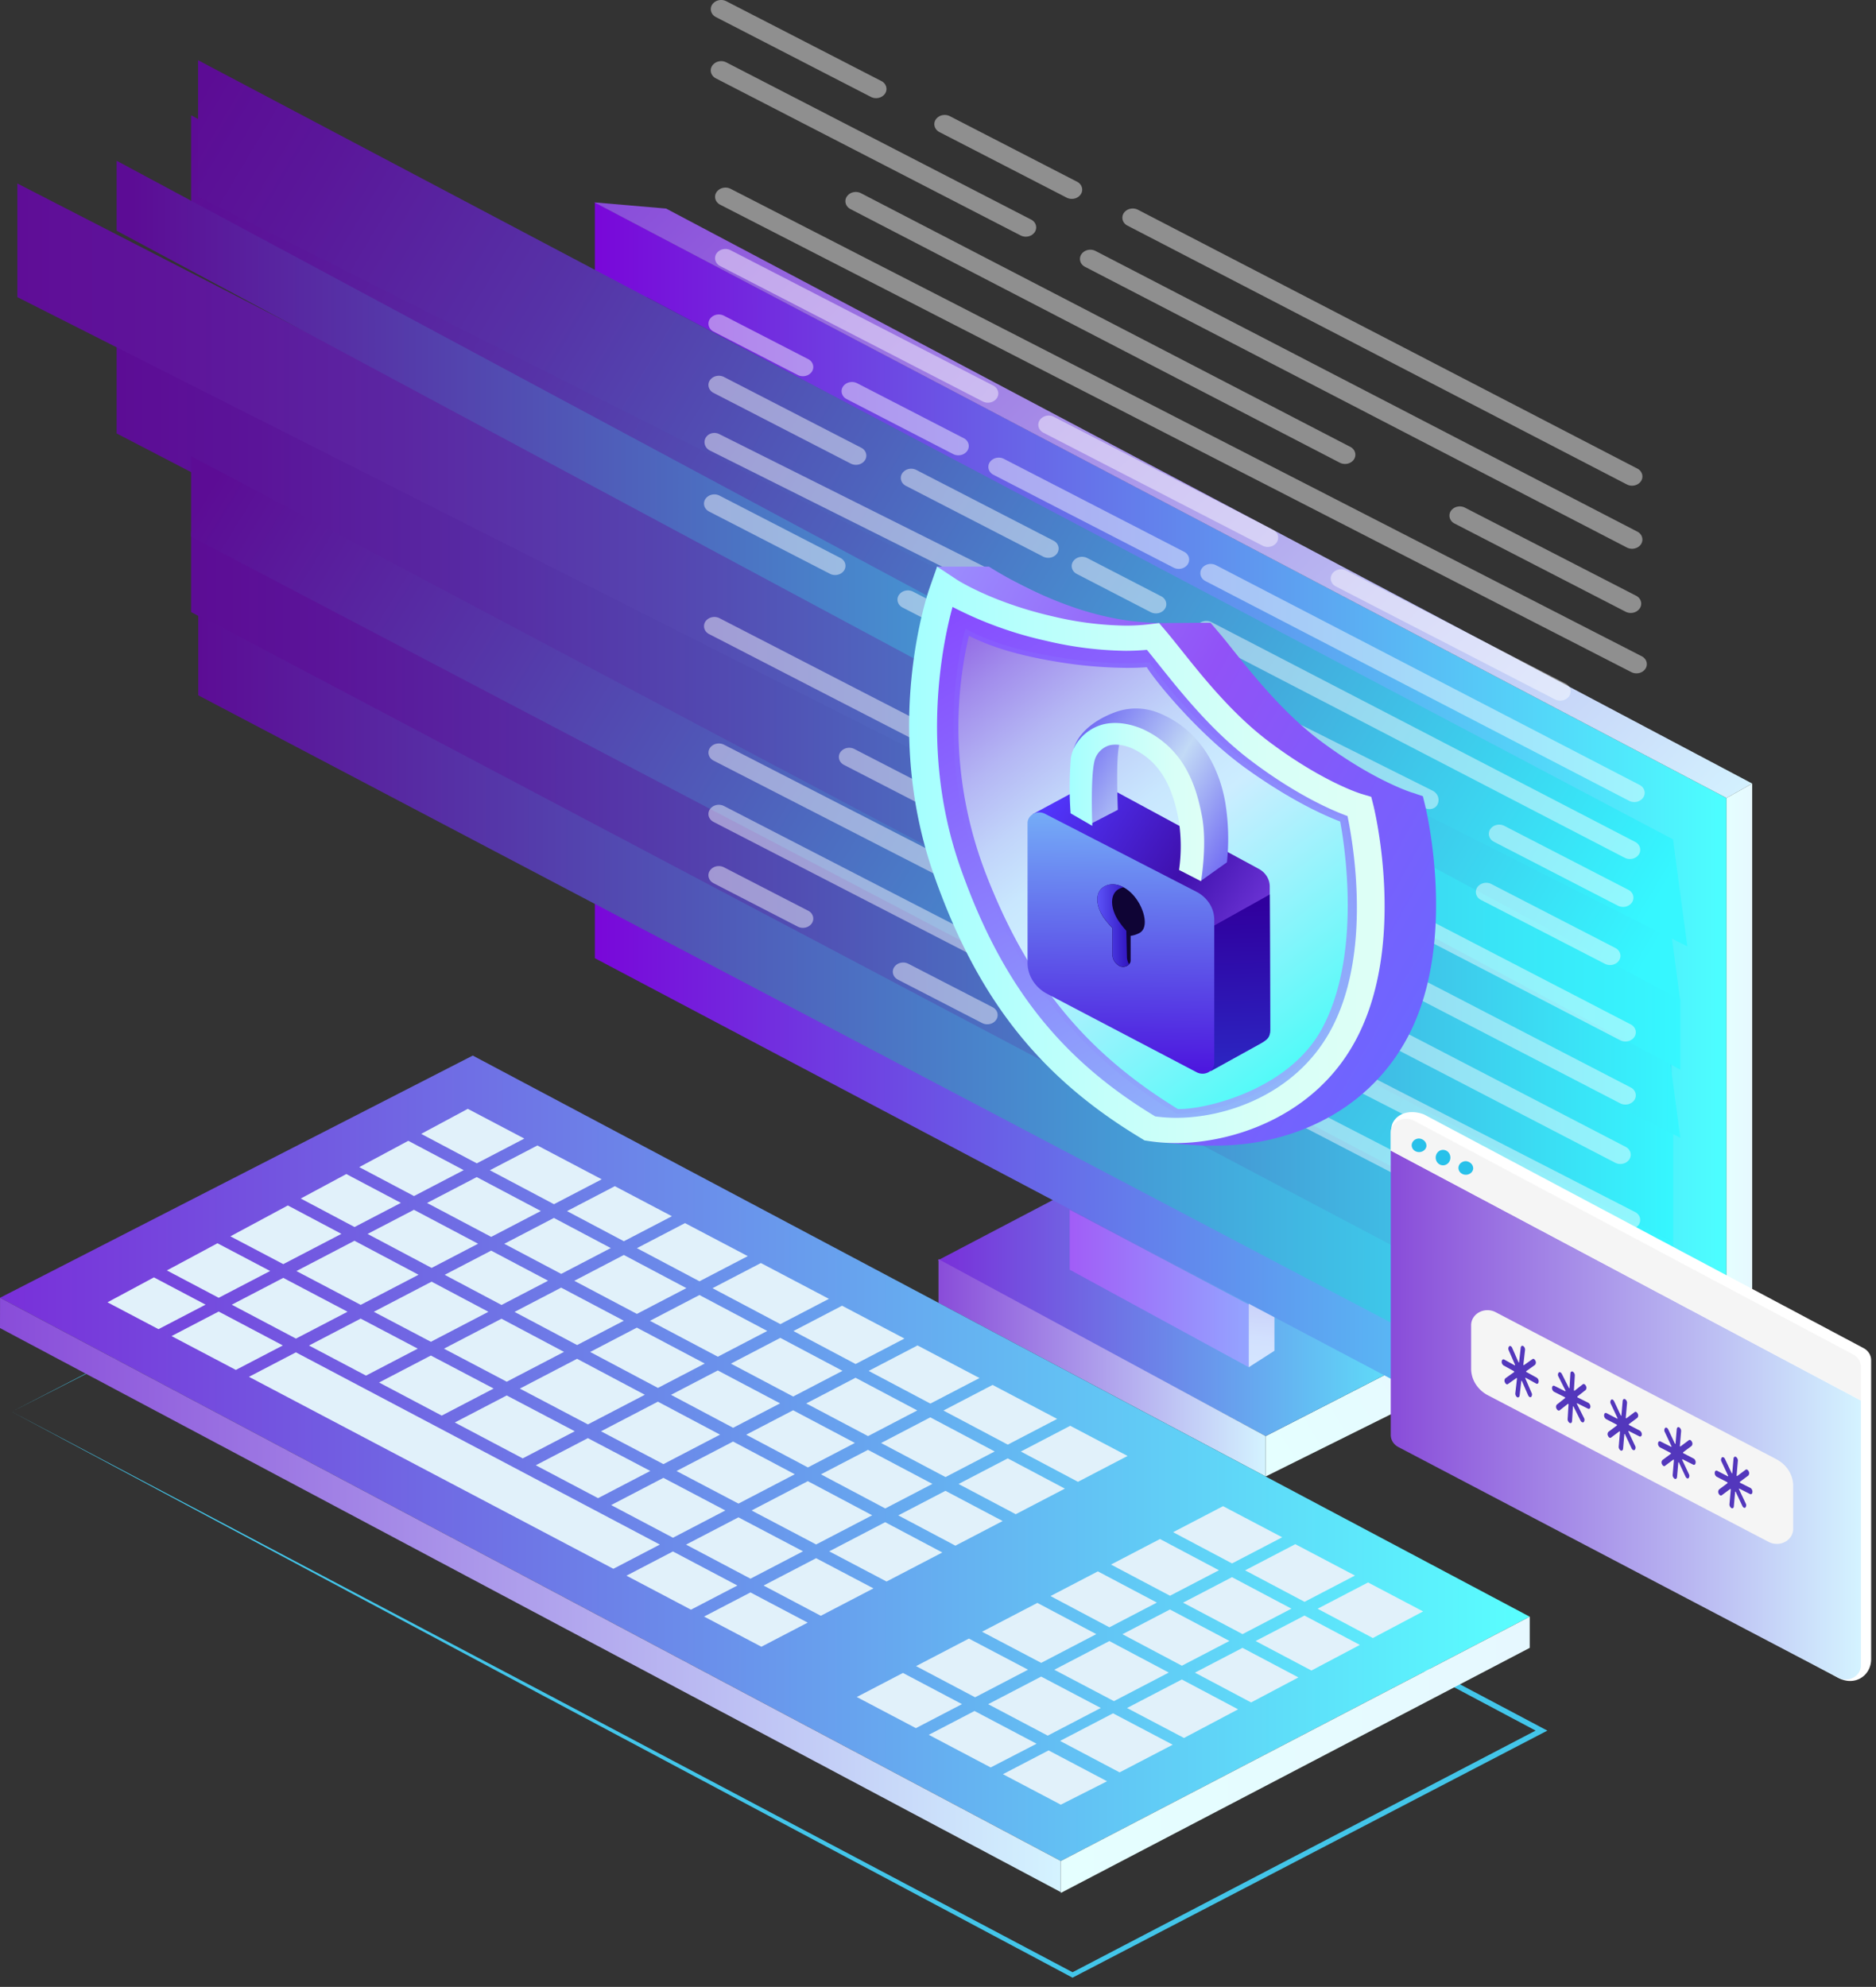 <svg xmlns="http://www.w3.org/2000/svg" width="186" height="197" fill="none"><rect width="100%" height="100%" fill="#333333" stroke="none"/><path fill="#43C6EA" d="m1.164 139.972 52.674 27.789 52.631 27.855h-.258l46.476-24.255v.459l-52.381-27.847-52.35-27.895h.16L1.164 139.972Zm0 0 46.792-24.146.081-.04.082.042 52.442 27.757 52.417 27.776.438.231-.441.228-46.509 24.2-.13.066-.128-.069-52.544-27.99-52.5-28.055Z"/><path fill="url(#a)" d="m144.403 136.994-18.918 9.402v-4.006l15.342-7.872 3.576 2.476Z"/><path fill="url(#b)" d="m92.987 124.962 32.498 17.428 21.3-10.93-33.937-16.912-19.86 10.414Z"/><path fill="url(#c)" d="m106.054 125.889 17.757 9.673v-6.211l-17.757-9.405v5.943Z"/><path fill="url(#d)" d="m93.051 129.178 32.434 17.218v-4.006l-32.434-17.547v4.335Z"/><path fill="url(#e)" d="m126.359 133.928-2.548 1.634v-75.17l2.548-1.43v74.966Z"/><path fill="url(#f)" d="m58.977 95.005 112.201 59.287V79.118l-112.2-59.052v74.94Z"/><path fill="url(#g)" d="m64.143 91.435 101.58 53.293V83.446l-101.58-54v61.989Z"/><path fill="url(#h)" d="m0 128.676 105.175 55.843 46.494-24.223L46.874 104.66 0 128.676Z"/><path fill="#E1F1FA" d="m42.341 119.274 6.36 3.363 4.922-2.566-6.355-3.363-4.927 2.566ZM79.935 139.151l6.129 3.239 4.88-2.545-6.12-3.241-4.89 2.547ZM36.445 122.345l6.349 3.369 4.608-2.399-6.36-3.363-4.597 2.393ZM30.638 133.408l5.65 2.983 5.13-2.673-5.658-2.978-5.122 2.668ZM29.387 126.025l6.376 3.352 5.734-2.986-6.352-3.369-5.758 3.003ZM22.98 129.361l6.364 3.361 5.116-2.664-6.376-3.356-5.104 2.659ZM50 123.323l5.643 2.983 4.913-2.561-5.638-2.986-4.919 2.564ZM72.468 135.203l6.173 3.263 4.89-2.548-6.164-3.268-4.899 2.553ZM64.442 130.958l6.732 3.56 4.898-2.553-6.723-3.563-4.907 2.556ZM56.94 126.992l6.208 3.281 4.904-2.556-6.202-3.286-4.91 2.561ZM86.124 135.926l6.12 3.241 4.87-2.534-6.143-3.233-4.847 2.526ZM87.358 143.075l6.387 3.377 4.875-2.54-6.381-3.382-4.881 2.545ZM81.394 146.181l6.376 3.382 4.675-2.434-6.387-3.376-4.664 2.428ZM70.646 127.725l6.726 3.562 4.814-2.507-6.746-3.55-4.794 2.495ZM37.585 137.076l6.21 3.281 5.148-2.683-6.225-3.273-5.133 2.675ZM78.667 131.973l6.163 3.268 4.843-2.524-6.186-3.255-4.82 2.511ZM74.517 149.765l6.401 3.368 5.555-2.893-6.379-3.382-5.577 2.907ZM45.092 141.04l6.735 3.558 5.16-2.689-6.747-3.549-5.148 2.68ZM63.15 123.756l6.202 3.284 4.788-2.495-6.225-3.273-4.765 2.484ZM60.594 149.228l6.131 3.239 5.189-2.705-6.14-3.233-5.18 2.699ZM68.02 153.149l6.39 3.377 5.206-2.713-6.402-3.368-5.194 2.704ZM53.121 145.283l6.176 3.26 5.177-2.697-6.187-3.254-5.166 2.691ZM73.983 142.252l6.117 3.244 4.66-2.429-6.125-3.238-4.652 2.423ZM93.539 139.855l6.38 3.38 4.896-2.551-6.404-3.368-4.872 2.539ZM51.543 137.68l6.747 3.549 5.644-2.938-6.72-3.566-5.671 2.955ZM59.59 141.914l6.187 3.255 5.612-2.925-6.16-3.268-5.64 2.938ZM67.074 145.852l6.143 3.23 5.583-2.909-6.117-3.244-5.61 2.923ZM44.019 133.721l6.224 3.276 5.676-2.957-6.198-3.289-5.702 2.97ZM37.063 130.063l5.658 2.975 5.705-2.973-5.635-2.988-5.728 2.986ZM58.513 134.048l6.72 3.565 4.64-2.418-6.731-3.56-4.629 2.413ZM66.528 138.298l6.16 3.268 4.653-2.423-6.173-3.262-4.64 2.417ZM51.018 130.076l6.201 3.286 4.628-2.412-6.21-3.281-4.62 2.407ZM44.088 126.399l5.639 2.989 4.616-2.404L48.696 124l-4.608 2.399ZM84.946 168.258l5.862 3.087 4.57-2.38-5.853-3.093-4.579 2.386ZM90.825 165.195l5.853 3.092 5.25-2.736-5.865-3.085-5.238 2.729ZM111.289 162.033l5.891 3.124 4.716-2.457-5.9-3.119-4.707 2.452ZM117.297 158.904l5.899 3.119 4.846-2.524-5.894-3.122-4.851 2.527ZM97.366 161.786l5.865 3.087 5.464-2.848-5.841-3.097-5.488 2.858ZM111.742 169.35l5.647 2.97 5.366-2.84-5.581-2.959-5.432 2.829ZM97.976 168.97l5.902 3.119 5.264-2.744-5.914-3.111-5.252 2.736ZM105.103 172.612l5.902 3.119 5.264-2.742-5.914-3.113-5.252 2.736ZM104.154 158.25l5.841 3.098 4.707-2.452-5.85-3.093-4.698 2.447ZM128.422 153.107l-4.974 2.593 5.894 3.121 4.997-2.603-5.92-3.116.003.005ZM116.31 151.917l5.844 3.097 4.974-2.592-5.865-3.085-4.953 2.58ZM130.636 159.507l5.479 2.904 4.982-2.638-5.458-2.872-5.003 2.606ZM124.49 162.708l5.534 2.925 4.802-2.54-5.49-2.909-4.846 2.524ZM118.472 165.843l5.571 2.954 4.69-2.481-5.543-2.931-4.718 2.458ZM104.531 165.556l5.914 3.111 5.435-2.832-5.891-3.124-5.458 2.845ZM56.218 120.082l5.638 2.986 4.762-2.479-5.659-2.978-4.741 2.471ZM22.844 122.582l5.243 2.757 5.763-3.002-5.31-2.816-5.696 3.061ZM10.658 129.125l5.056 2.662 4.669-2.431-5.122-2.704-4.603 2.473ZM17.01 132.473l6.373 3.355 4.66-2.428-6.363-3.361-4.67 2.434ZM48.569 116.03l6.355 3.366 4.735-2.468-6.375-3.355-4.715 2.457ZM29.82 118.833l5.33 2.827 4.597-2.394-5.41-2.859-4.517 2.426ZM41.76 112.423l5.514 2.922 4.71-2.455-5.603-2.949-4.62 2.482ZM24.683 136.511l36.131 19.035 4.608-2.402-36.084-19.059-4.655 2.426ZM35.62 115.719l5.427 2.87 4.927-2.569-5.493-2.909-4.86 2.608ZM16.544 125.964l5.139 2.712 5.101-2.657-5.223-2.749-5.017 2.694ZM95.039 147.137l5.67 2.997 4.869-2.537-5.664-2.999-4.875 2.539ZM101.214 143.92l5.665 3.002 4.918-2.564-5.685-2.991-4.898 2.553ZM89.064 150.251l5.662 3.002 4.683-2.442-5.67-2.996-4.675 2.436ZM110.152 155.126l5.85 3.092 4.852-2.526-5.844-3.098-4.858 2.532ZM82.216 153.816l5.684 2.992 5.528-2.88-5.664-3.002-5.548 2.89ZM75.707 157.209l5.673 2.997 5.22-2.718-5.684-2.992-5.21 2.713ZM62.112 156.229l6.398 3.371 4.6-2.396-6.39-3.377-4.608 2.402ZM69.807 160.283l5.682 2.991 4.59-2.391-5.672-2.994-4.6 2.394Z"/><path fill="url(#i)" d="m0 131.678 105.175 55.926v-3.085L.005 128.676 0 131.678Z"/><path fill="url(#j)" d="M171.178 79.121 58.928 20.068l7.113.611 107.685 57.01-2.548 1.432Z"/><path fill="url(#k)" d="m171.178 154.292 2.548-1.637V77.689l-2.548 1.43v75.173Z"/><path fill="url(#l)" d="m105.175 187.686 46.494-24.3v-3.09l-46.494 24.224v3.166Z"/><path fill="#E1F1FA" d="m99.438 175.912 5.737 3.021 4.588-2.32-5.798-3.06-4.527 2.359ZM96.62 169.645l-4.535 2.362 6.137 3.235 4.55-2.351-6.152-3.246Z"/><path fill="url(#m)" d="M165.891 139.866 18.946 60.684v-7.978l146.945 77.596v9.564Z"/><path fill="url(#n)" d="M165.891 145.86 19.657 68.94v-7.977l146.234 77.251v7.646Z"/><path fill="url(#o)" d="M165.891 123.129 11.564 42.977V31.712l154.327 79.462v11.955Z"/><path fill="url(#p)" d="M165.891 130.302 18.946 53.208V45.23l146.945 77.899v7.173Z"/><path fill="url(#q)" d="M166.602 112.818 1.721 29.46V18.193l163.462 84.012 1.419 10.613Z"/><path fill="url(#r)" d="M166.602 99.301 18.946 24.951V11.434l146.237 77.254 1.419 10.613Z"/><path fill="url(#s)" d="M167.293 93.834 19.637 19.486V5.97L165.871 83.22l1.422 10.614Z"/><path fill="url(#t)" d="M166.602 106.06 11.564 22.874V15.94l155.038 83.189v6.931Z"/><g fill="#fff" opacity=".45"><path d="m70.75 32.879 8.34 4.298c.236.122.513.156.775.095.262-.062.488-.214.63-.424a.82.82 0 0 0 .104-.694.867.867 0 0 0-.176-.32.961.961 0 0 0-.3-.23l-8.34-4.298a1.127 1.127 0 0 0-.775-.096 1.04 1.04 0 0 0-.629.425.825.825 0 0 0-.103.694.87.87 0 0 0 .176.32.96.96 0 0 0 .299.23ZM70.75 38.957l13.601 7.009c.236.121.514.154.776.092.261-.062.487-.214.629-.424a.825.825 0 0 0 .102-.696.871.871 0 0 0-.177-.32.965.965 0 0 0-.3-.23l-13.598-7.009a1.133 1.133 0 0 0-.775-.092 1.046 1.046 0 0 0-.63.424.824.824 0 0 0-.103.695.873.873 0 0 0 .177.32.965.965 0 0 0 .298.231ZM89.825 48.176l13.595 7.008c.235.122.513.155.775.093s.487-.214.629-.425a.843.843 0 0 0 .105-.695.871.871 0 0 0-.177-.32.96.96 0 0 0-.299-.23l-13.598-7.01a1.133 1.133 0 0 0-.776-.092 1.045 1.045 0 0 0-.629.425.825.825 0 0 0-.102.696.874.874 0 0 0 .177.32.964.964 0 0 0 .3.23ZM107.798 55.33a1.132 1.132 0 0 0-.775-.092 1.044 1.044 0 0 0-.629.425.816.816 0 0 0-.104.695.855.855 0 0 0 .176.32.972.972 0 0 0 .299.23l7.327 3.789c.236.121.514.154.776.092.261-.061.487-.214.629-.424a.83.83 0 0 0 .103-.695.884.884 0 0 0-.176-.32.974.974 0 0 0-.298-.231l-7.328-3.788ZM70.405 44.68l70.916 35.448a.943.943 0 0 0 .644.068.869.869 0 0 0 .517-.358.992.992 0 0 0-.109-1.183c-.096-.109-.215-.2-.35-.267l-70.718-35.35a1.058 1.058 0 0 0-.717-.084.977.977 0 0 0-.583.39.871.871 0 0 0-.117.748.921.921 0 0 0 .192.343c.089.101.2.184.325.245ZM70.312 50.721l11.973 6.169c.236.122.513.156.775.094.262-.06.488-.213.63-.424a.825.825 0 0 0 .102-.696.872.872 0 0 0-.177-.319.965.965 0 0 0-.3-.23l-11.973-6.172a1.13 1.13 0 0 0-.775-.094 1.042 1.042 0 0 0-.63.426.824.824 0 0 0-.102.696.872.872 0 0 0 .178.32.965.965 0 0 0 .3.23ZM100.535 78.452c.235.123.513.157.775.095.262-.061.488-.214.63-.425a.857.857 0 0 0 .129-.338.816.816 0 0 0-.025-.357.872.872 0 0 0-.177-.32.95.95 0 0 0-.299-.23l-30.226-15.58a1.13 1.13 0 0 0-.774-.094 1.042 1.042 0 0 0-.63.424.846.846 0 0 0-.102.696.871.871 0 0 0 .177.32.967.967 0 0 0 .3.23l30.222 15.579ZM83.31 74.597a.827.827 0 0 0-.102.696.872.872 0 0 0 .177.319.965.965 0 0 0 .299.23l30.223 15.58c.235.122.513.157.775.095.262-.061.488-.214.629-.425a.843.843 0 0 0 .105-.695.871.871 0 0 0-.177-.32.96.96 0 0 0-.299-.231L84.714 74.267a1.13 1.13 0 0 0-.775-.094 1.043 1.043 0 0 0-.63.424ZM70.75 81.496 96.777 94.91c.235.122.513.157.775.095a1.04 1.04 0 0 0 .63-.425.821.821 0 0 0 .104-.695.87.87 0 0 0-.177-.32.962.962 0 0 0-.299-.23L71.783 79.917a1.133 1.133 0 0 0-.775-.093 1.045 1.045 0 0 0-.63.425.822.822 0 0 0-.104.695.869.869 0 0 0 .177.32.962.962 0 0 0 .3.231ZM80.123 90.295l-8.34-4.299a1.126 1.126 0 0 0-.775-.095 1.04 1.04 0 0 0-.63.425.822.822 0 0 0-.104.695.869.869 0 0 0 .177.32.962.962 0 0 0 .3.23l8.34 4.3c.234.121.512.155.774.094.262-.062.488-.214.63-.424a.823.823 0 0 0 .104-.695.87.87 0 0 0-.176-.32.963.963 0 0 0-.3-.231ZM95.912 44.685a.822.822 0 0 0 .104-.695.869.869 0 0 0-.176-.32.962.962 0 0 0-.299-.23l-10.557-5.442a1.133 1.133 0 0 0-.775-.092 1.046 1.046 0 0 0-.63.424.825.825 0 0 0-.102.696.872.872 0 0 0 .178.32.964.964 0 0 0 .299.23l10.554 5.447c.236.12.515.153.776.09.262-.063.487-.216.628-.428ZM98.132 45.833a.825.825 0 0 0-.102.696.874.874 0 0 0 .177.32.964.964 0 0 0 .3.23l17.852 9.203c.236.12.513.154.775.092s.487-.214.629-.425a.844.844 0 0 0 .105-.695.872.872 0 0 0-.177-.32.95.95 0 0 0-.299-.23L99.54 45.5a1.13 1.13 0 0 0-.777-.095 1.042 1.042 0 0 0-.63.427ZM102.871 66.08a.817.817 0 0 0 .104-.696.854.854 0 0 0-.176-.32.972.972 0 0 0-.299-.23l-11.973-6.172a1.133 1.133 0 0 0-.776-.093 1.045 1.045 0 0 0-.629.425.824.824 0 0 0-.103.695.87.87 0 0 0 .176.32.964.964 0 0 0 .299.23l11.973 6.172c.235.122.513.155.775.093s.487-.214.629-.425ZM92.494 68.207l12.603 6.499c.236.12.513.154.775.092s.487-.214.63-.425a.832.832 0 0 0-.073-1.015.948.948 0 0 0-.299-.23l-12.606-6.496a1.126 1.126 0 0 0-.775-.096 1.04 1.04 0 0 0-.63.425.823.823 0 0 0-.102.696.871.871 0 0 0 .178.32.964.964 0 0 0 .3.23ZM107.024 69.055l12.292 6.333c.235.123.513.158.775.096.262-.061.488-.214.629-.425a.843.843 0 0 0 .105-.695.872.872 0 0 0-.177-.32.95.95 0 0 0-.299-.231l-12.289-6.334a1.127 1.127 0 0 0-.775-.095 1.04 1.04 0 0 0-.63.425.83.83 0 0 0-.104.695.87.87 0 0 0 .175.32.965.965 0 0 0 .298.23ZM112.166 75.906a1.127 1.127 0 0 0-.775-.095 1.043 1.043 0 0 0-.63.425.858.858 0 0 0-.129.338.816.816 0 0 0 .025.357.871.871 0 0 0 .177.32.95.95 0 0 0 .299.23l49.509 25.662c.235.121.513.154.775.092.261-.062.487-.214.629-.424a.82.82 0 0 0 .104-.696.85.85 0 0 0-.176-.319.956.956 0 0 0-.299-.231l-49.509-25.659ZM70.968 1.687l15.38 7.922c.236.121.513.154.775.092.262-.061.487-.214.63-.424a.825.825 0 0 0 .102-.696.872.872 0 0 0-.178-.32.965.965 0 0 0-.299-.23L72.016.125A1.13 1.13 0 0 0 71.24.03a1.043 1.043 0 0 0-.63.424.821.821 0 0 0-.103.685.867.867 0 0 0 .17.316.958.958 0 0 0 .29.232ZM70.968 7.765l30.223 15.579c.235.122.513.155.775.093a1.04 1.04 0 0 0 .629-.425.844.844 0 0 0 .105-.696.872.872 0 0 0-.177-.32.96.96 0 0 0-.299-.23L72.015 6.187a1.13 1.13 0 0 0-.775-.093 1.042 1.042 0 0 0-.629.425.822.822 0 0 0-.11.692.867.867 0 0 0 .172.32.96.96 0 0 0 .295.234ZM98.466 38.224 72.439 24.811a1.126 1.126 0 0 0-.775-.096 1.04 1.04 0 0 0-.63.425.824.824 0 0 0-.102.696.872.872 0 0 0 .178.32.965.965 0 0 0 .299.23l26.024 13.416c.236.122.514.155.776.093.263-.062.489-.214.631-.425a.823.823 0 0 0 .102-.696.87.87 0 0 0-.177-.32.964.964 0 0 0-.299-.23ZM125.181 54.103c.235.123.513.157.775.096.262-.062.488-.214.629-.425a.843.843 0 0 0 .105-.696.871.871 0 0 0-.177-.32.96.96 0 0 0-.299-.23l-21.726-11.2a1.135 1.135 0 0 0-.776-.093 1.047 1.047 0 0 0-.629.424.831.831 0 0 0-.104.695.884.884 0 0 0 .176.32.965.965 0 0 0 .3.231l21.726 11.198ZM93.15 13.1l12.603 6.495c.235.122.513.156.775.094a1.04 1.04 0 0 0 .629-.426.817.817 0 0 0 .104-.695.854.854 0 0 0-.176-.32.972.972 0 0 0-.299-.23L94.18 11.521a1.133 1.133 0 0 0-.775-.093 1.045 1.045 0 0 0-.63.425.825.825 0 0 0-.102.696.871.871 0 0 0 .178.319.965.965 0 0 0 .299.23ZM111.792 22.374l49.505 25.659c.236.122.513.156.775.094.262-.061.488-.213.63-.424a.833.833 0 0 0 .103-.696.871.871 0 0 0-.176-.32.967.967 0 0 0-.299-.232l-49.508-25.659a1.136 1.136 0 0 0-.776-.092 1.047 1.047 0 0 0-.629.424.844.844 0 0 0-.102.696.87.87 0 0 0 .177.32.965.965 0 0 0 .3.23ZM107.584 26.46l53.713 27.826c.236.123.513.157.775.095.262-.061.488-.213.63-.424a.86.86 0 0 0 .129-.339.858.858 0 0 0-.202-.678.966.966 0 0 0-.298-.232l-53.714-27.826a1.133 1.133 0 0 0-.775-.092 1.044 1.044 0 0 0-.629.424.843.843 0 0 0-.105.696.871.871 0 0 0 .177.32.95.95 0 0 0 .299.23ZM162.113 83.47l-41.999-21.785a1.133 1.133 0 0 0-.775-.092 1.044 1.044 0 0 0-.629.424.832.832 0 0 0-.102.696.871.871 0 0 0 .177.32.95.95 0 0 0 .299.23l41.999 21.785c.235.122.513.156.774.095.262-.062.488-.214.63-.424a.832.832 0 0 0 .103-.698.873.873 0 0 0-.177-.32.964.964 0 0 0-.3-.231ZM162.554 77.822l-41.999-21.785a1.128 1.128 0 0 0-.775-.093 1.04 1.04 0 0 0-.629.425.843.843 0 0 0-.105.696.871.871 0 0 0 .177.32.96.96 0 0 0 .299.23L161.521 79.4c.235.123.513.157.775.096.262-.062.488-.214.629-.426a.82.82 0 0 0 .106-.697.873.873 0 0 0-.177-.32.961.961 0 0 0-.3-.231ZM121.608 93.172a1.132 1.132 0 0 0-.775-.092 1.044 1.044 0 0 0-.629.424.844.844 0 0 0-.105.696.871.871 0 0 0 .177.32.96.96 0 0 0 .299.23l39.564 20.534c.235.122.513.156.775.095.262-.062.488-.214.63-.425a.837.837 0 0 0-.072-1.015.98.98 0 0 0-.3-.231l-39.564-20.536ZM162.107 120.169 71.781 73.837a1.13 1.13 0 0 0-.776-.09 1.041 1.041 0 0 0-.626.427.822.822 0 0 0-.1.695.87.87 0 0 0 .177.319.964.964 0 0 0 .3.23l90.327 46.332c.236.121.514.154.775.091.262-.062.488-.215.629-.426a.843.843 0 0 0 .099-.697.869.869 0 0 0-.178-.319.992.992 0 0 0-.301-.23ZM143.933 117.26a.964.964 0 0 0-.381-.348l-39.72-20.475a1.134 1.134 0 0 0-.775-.093 1.047 1.047 0 0 0-.63.423.833.833 0 0 0-.103.696.873.873 0 0 0 .176.32.97.97 0 0 0 .299.233l40.022 20.761c.236.122.514.155.775.093.262-.062.488-.214.63-.425a.819.819 0 0 0 .109-.645.892.892 0 0 0-.402-.54ZM161.834 126.476l-12.855-6.625a1.128 1.128 0 0 0-.775-.095 1.04 1.04 0 0 0-.63.424.863.863 0 0 0-.129.338.818.818 0 0 0 .026.358.87.87 0 0 0 .177.32.977.977 0 0 0 .301.23l12.864 6.628c.235.122.513.156.775.094s.487-.215.629-.426a.825.825 0 0 0 .099-.698.86.86 0 0 0-.18-.319.955.955 0 0 0-.302-.229ZM98.405 99.86l-8.34-4.3a1.126 1.126 0 0 0-.775-.095 1.04 1.04 0 0 0-.63.425.822.822 0 0 0-.104.695.869.869 0 0 0 .177.32.962.962 0 0 0 .3.231l8.34 4.298c.234.123.512.157.774.095a1.04 1.04 0 0 0 .63-.424.842.842 0 0 0 .104-.695.86.86 0 0 0-.176-.32.962.962 0 0 0-.3-.23ZM137.598 84.952c.235.123.513.158.775.096.262-.061.488-.214.629-.425a.844.844 0 0 0 .105-.696.872.872 0 0 0-.177-.32.96.96 0 0 0-.299-.23l-12.289-6.334a1.128 1.128 0 0 0-.776-.095 1.04 1.04 0 0 0-.629.425.844.844 0 0 0-.102.696.87.87 0 0 0 .177.32.972.972 0 0 0 .299.23l12.287 6.333ZM146.463 87.984a.844.844 0 0 0-.102.695.871.871 0 0 0 .177.32.974.974 0 0 0 .299.23l12.287 6.334c.235.12.511.154.772.092.26-.061.485-.212.627-.421a.857.857 0 0 0 .129-.338.816.816 0 0 0-.025-.358.884.884 0 0 0-.176-.32.965.965 0 0 0-.3-.23l-12.289-6.337a1.134 1.134 0 0 0-.772-.09c-.26.062-.485.213-.627.423ZM148.12 83.462l12.289 6.336c.236.121.514.154.776.093.261-.062.487-.214.629-.425a.843.843 0 0 0 .102-.696.87.87 0 0 0-.177-.32.974.974 0 0 0-.299-.23l-12.287-6.334a1.13 1.13 0 0 0-.771-.092 1.044 1.044 0 0 0-.628.422.854.854 0 0 0-.13.337c-.019.12-.01.24.024.357a.867.867 0 0 0 .174.32.974.974 0 0 0 .298.232ZM162.046 109.065a.833.833 0 0 0 .104-.696.891.891 0 0 0-.476-.55l-53.713-27.826a1.127 1.127 0 0 0-.776-.095 1.04 1.04 0 0 0-.629.427.857.857 0 0 0-.129.338.816.816 0 0 0 .025.357.871.871 0 0 0 .177.32.95.95 0 0 0 .299.23l53.713 27.827c.236.121.514.154.776.092.261-.062.487-.214.629-.424ZM85.364 19.157a1.13 1.13 0 0 0-.775-.093 1.042 1.042 0 0 0-.63.425.822.822 0 0 0-.104.695.869.869 0 0 0 .177.32.962.962 0 0 0 .299.231l48.508 25.143c.235.121.513.154.775.093.262-.062.487-.214.629-.425a.843.843 0 0 0 .102-.696.87.87 0 0 0-.177-.32.974.974 0 0 0-.299-.23L85.364 19.157ZM162.763 65.062l-90.324-46.34a1.136 1.136 0 0 0-.776-.09 1.047 1.047 0 0 0-.628.427.823.823 0 0 0-.1.696.87.87 0 0 0 .18.318.962.962 0 0 0 .3.229l90.326 46.34c.236.12.514.152.775.09.261-.063.486-.216.627-.427a.843.843 0 0 0 .099-.696.855.855 0 0 0-.179-.318.957.957 0 0 0-.3-.23ZM154.176 69.347c.236.121.514.154.775.093.262-.062.488-.215.63-.425a.858.858 0 0 0 .129-.338.816.816 0 0 0-.025-.358.883.883 0 0 0-.176-.32.965.965 0 0 0-.3-.23l-21.726-11.198a1.126 1.126 0 0 0-.775-.096 1.037 1.037 0 0 0-.629.425.844.844 0 0 0-.105.696.871.871 0 0 0 .177.32.95.95 0 0 0 .299.23l21.726 11.201ZM162.203 59.06l-16.953-8.724a1.13 1.13 0 0 0-.775-.095 1.043 1.043 0 0 0-.63.424.832.832 0 0 0-.101.696.869.869 0 0 0 .176.32.966.966 0 0 0 .3.23l16.952 8.74c.236.122.514.155.776.093.261-.062.487-.214.629-.424a.837.837 0 0 0-.07-1.027.97.97 0 0 0-.304-.232Z"/></g><path fill="url(#u)" d="m141.277 79.782-.203-.837-.963-.326c-.038 0-3.897-1.183-9.246-5.202-3.58-2.691-6.511-6.347-8.653-9.017a56.302 56.302 0 0 0-1.579-1.931l-.612-.718h-1.111s-2.151.02-3.364.024a25.767 25.767 0 0 1-6.07-.688c-6.016-1.37-11.425-4.907-11.425-4.907H92.91c-.194.553-1.494 15.786 3.65 30.393 4.295 12.2 10.462 19.991 20.604 26.051l.29.181-3.622.321c.888.139 4.748.457 5.697.457h1.117c6.965 0 14.637-3.095 18.708-10.361 5.293-9.404 2.067-22.866 1.924-23.44Z"/><path fill="url(#v)" d="M114.159 63.476c2.168 2.55 5.755 7.67 10.499 11.25 5.732 4.329 9.823 5.516 9.823 5.516s3.288 13.43-1.741 22.465c-3.915 7.03-12.385 9.83-18.572 8.849-10.333-6.2-15.995-14.16-19.91-25.328-5.031-14.346-.409-27.468-.409-27.468s3.642 2.418 10.11 3.898c4.838 1.107 8.033 1.076 10.2.818Z"/><path fill="url(#w)" d="M116.611 110.406c-9.193-5.611-15.089-12.593-19.372-23.695-4.284-11.102-2.444-20.988-1.521-24.372 1.547.837 4.02 1.968 8.996 2.794 5.287.885 8.607.598 9.286.532.313.77 4.837 6.583 9.936 10.228 4.622 3.302 8.087 4.763 9.39 5.236.494 2.391 2.287 13.658-1.866 21.179-3.424 6.167-12.002 8.287-14.849 8.098Z"/><path fill="url(#x)" d="M116.995 109.96h-.209c-9.208-5.646-14.916-12.651-19.069-23.397-2.894-7.556-3.467-15.693-1.656-23.525 1.656.837 4.149 1.812 8.56 2.547a44.02 44.02 0 0 0 7.115.635c.705 0 1.367-.02 1.965-.066.966 1.543 5.281 6.788 9.918 10.095 4.455 3.188 7.804 4.652 9.257 5.205.352 1.86 2.267 13.158-1.868 20.647-3.323 5.999-11.44 7.859-14.013 7.859Z"/><path fill="url(#y)" d="m136.179 79.891-.224-.887-.943-.282c-.038 0-3.897-1.187-9.245-5.225-3.581-2.705-6.515-6.376-8.654-9.06-.595-.743-1.108-1.386-1.578-1.939l-.613-.72-.986.117c-.781.093-1.567.138-2.354.135a32.82 32.82 0 0 1-7.211-.919c-6.015-1.376-9.477-3.62-9.51-3.642L92.91 56.18l-.737 2.091c-.195.556-4.736 13.77.406 28.443 4.298 12.258 10.464 20.084 20.603 26.173l.29.184.357.055c.915.141 1.841.211 2.769.21 5.6 0 13.583-2.595 17.655-9.907 5.293-9.436 2.066-22.966 1.927-23.538Zm-4.327 22.401c-3.511 6.302-10.392 8.539-15.217 8.539a15.086 15.086 0 0 1-2.104-.143c-9.484-5.736-15.27-13.146-19.336-24.74-4.033-11.508-1.703-22.302-.754-25.77a37.85 37.85 0 0 0 9.266 3.356 35.88 35.88 0 0 0 7.875.994c.712 0 1.423-.031 2.13-.096.36.433.752.927 1.19 1.477 2.229 2.79 5.276 6.607 9.124 9.511 4.643 3.512 8.247 5.008 9.576 5.492.513 2.454 2.545 13.69-1.75 21.38Z"/><path fill="url(#z)" d="m102.398 80.718 6.196-3.34 16.206 8.767c.332.18.606.434.798.74.191.305.292.65.294 1.003l.049 14.224c0 .251-.07.499-.205.718a1.53 1.53 0 0 1-.564.533l-5.148 2.843.093-14.469a2.7 2.7 0 0 0-.41-1.477 3.031 3.031 0 0 0-1.175-1.08l-16.134-8.462Z"/><path fill="url(#A)" d="m120.024 106.209 4.951-2.739c.702-.415.957-.593.966-1.361l-.046-13.421-5.784 3.233-.087 14.288Z"/><path fill="url(#B)" d="M107.914 73.922c.05-.486-1.474.34-1.474.34.636-2.086 2.902-3.21 4.202-3.674a6.007 6.007 0 0 1 4.449.186c4.176 1.796 5.853 5.727 6.384 8.75a22.46 22.46 0 0 1 .174 5.973l-2.612 1.86c.021-.117-.049-4.889-.47-7.219-.676-3.756-2.08-5.956-4.556-7.136-.502-.239-1.575-.573-2.408-.31a2.193 2.193 0 0 0-1.045.77c-.223.3.464.125.409.38-.249 1.116-.232 3.616-.139 6.453l-2.789 1.448c-.04-1.028-.351-5.637-.125-7.821Z"/><path fill="url(#C)" d="M106.176 75.138a3.691 3.691 0 0 1 .726-1.65 4.516 4.516 0 0 1 2.223-1.593c1.912-.606 3.885.265 4.263.435 4.091 1.95 5.243 5.67 5.803 8.693.453 2.513 0 5.68-.113 6.35l-2.179-1.116a16.614 16.614 0 0 0-.026-4.883c-.676-3.757-2.081-5.96-4.556-7.136-.502-.24-1.579-.574-2.409-.31a2.195 2.195 0 0 0-1.044.77c-.186.26-.311.552-.369.858-.247 1.115-.29 3.493-.197 6.328l-2.151-1.243a35.214 35.214 0 0 1 .029-5.503Z"/><path fill="url(#D)" d="m103.832 98.544 14.837 7.782c.175.088.372.133.572.131.2-.001.396-.051.569-.142.173-.092.318-.223.419-.381a.997.997 0 0 0 .161-.52V91.19a2.99 2.99 0 0 0-.476-1.605 3.357 3.357 0 0 0-1.295-1.168l-15.025-7.736a1.252 1.252 0 0 0-1.14.015 1.123 1.123 0 0 0-.417.382.991.991 0 0 0-.158.52V95.46c0 .626.18 1.24.523 1.782s.836.99 1.43 1.302Z"/><path fill="#0F0435" d="M109.4 87.952c.917-.603 2.22-.165 3.151 1.025.932 1.19 1.385 3.063.386 3.547a2.559 2.559 0 0 1-.838.266v2.444a.574.574 0 0 1-.099.31.737.737 0 0 1-.221.206.812.812 0 0 1-.609.096.799.799 0 0 1-.284-.126 1.404 1.404 0 0 1-.44-.479 1.282 1.282 0 0 1-.161-.608v-2.627a8.652 8.652 0 0 1-.693-.797c-.932-1.196-1.109-2.654-.192-3.257Z"/><path fill="url(#E)" d="M111.672 92.285a8.342 8.342 0 0 1-.644-.797c-.871-1.172-1.065-2.625-.25-3.244.183-.138.402-.23.636-.266-.699-.38-1.434-.414-2.014-.034-.917.603-.74 2.061.192 3.249.213.278.445.544.693.797v2.627c.002.212.057.42.161.608.104.189.255.353.44.479a.82.82 0 0 0 1.059-.106 1.416 1.416 0 0 1-.212-.696l-.061-2.617Z"/><path fill="#fff" d="m138.907 141.638-.961-29.688c0-1.063 1.291-2.176 3.238-1.456l43.581 23.171c.229.122.42.298.552.508.133.211.202.45.202.693v29.635c0 1.648-1.636 2.747-3.288 1.841l-42.561-23.501a1.457 1.457 0 0 1-.559-.507 1.289 1.289 0 0 1-.204-.696Z"/><path fill="url(#F)" d="M137.888 142.273c0 .245.071.485.205.697.134.212.326.387.558.509l43.58 22.864c.231.12.492.184.758.183.266 0 .527-.065.757-.186a1.46 1.46 0 0 0 .554-.508c.133-.211.203-.45.203-.693v-26.277l-46.615-24.784v28.195Z"/><path fill="#F5F5F5" d="m140.166 111.131 43.571 23.172-43.528-23.19a1.69 1.69 0 0 0-1.546-.006 1.524 1.524 0 0 0-.576.508 1.36 1.36 0 0 0-.228.701v1.743l.038.019v-1.746c0-.243.07-.481.203-.692.133-.21.323-.385.553-.507a1.641 1.641 0 0 1 1.513-.002Z"/><path fill="#F5F5F5" d="M184.448 135.142a1.336 1.336 0 0 0-.273-.499 1.432 1.432 0 0 0-.429-.34l-43.58-23.172a1.629 1.629 0 0 0-1.519-.004 1.472 1.472 0 0 0-.557.509 1.298 1.298 0 0 0-.202.696v1.746l46.615 24.784v-3.358c0-.123-.019-.244-.055-.362Z"/><path fill="#28C1EA" d="M141.425 113.65a.64.64 0 0 1-.17.345.748.748 0 0 1-.347.206.796.796 0 0 1-.414.001.74.74 0 0 1-.349-.203.646.646 0 0 1-.173-.345.618.618 0 0 1 .058-.375.696.696 0 0 1 .27-.287.78.78 0 0 1 .397-.107c.207.013.4.101.537.245a.68.68 0 0 1 .191.52ZM143.073 115.541c.403 0 .729-.342.729-.765 0-.422-.326-.765-.729-.765-.402 0-.728.343-.728.765 0 .423.326.765.728.765ZM146.063 115.895a.644.644 0 0 1-.17.346.74.74 0 0 1-.347.207.796.796 0 0 1-.414.002.744.744 0 0 1-.35-.203.65.65 0 0 1-.173-.344.62.62 0 0 1 .057-.376.686.686 0 0 1 .271-.287.78.78 0 0 1 .397-.108.825.825 0 0 1 .535.245.688.688 0 0 1 .194.518Z"/><path fill="#F5F5F5" d="m175.366 152.884-27.826-14.532a3.204 3.204 0 0 1-1.233-1.121 2.85 2.85 0 0 1-.448-1.536v-4.309c.001-.26.075-.515.217-.74a1.57 1.57 0 0 1 .591-.542c.245-.13.523-.199.807-.199a1.73 1.73 0 0 1 .808.195l27.832 14.577c.509.267.932.652 1.226 1.116.294.464.449.991.449 1.528v4.272c0 .259-.075.515-.216.74a1.564 1.564 0 0 1-.591.543c-.245.131-.523.2-.807.201a1.73 1.73 0 0 1-.809-.193Z"/><path fill="#5337BC" d="m152.371 136.603-1.033-.571c-.032-.016-.04-.079 0-.095l.845-.603a.365.365 0 0 0 .092-.2.343.343 0 0 0-.043-.212c-.07-.162-.206-.237-.29-.168l-.847.601c-.027.018-.061-.024-.056-.067l.163-1.421a.41.41 0 0 0-.032-.226.444.444 0 0 0-.148-.183c-.116-.066-.226 0-.247.173l-.162 1.421c0 .042-.047.045-.067 0l-.615-1.405c-.07-.162-.203-.237-.29-.168a.363.363 0 0 0-.093.201.365.365 0 0 0 .043.214l.616 1.408c.02.042 0 .085-.035.069l-1.033-.571c-.119-.064-.23.013-.247.175a.408.408 0 0 0 .031.226.447.447 0 0 0 .149.183l1.033.571a.069.069 0 0 1 0 .099l-.844.6a.349.349 0 0 0-.05.414c.07.16.206.234.29.165l.848-.6c.026-.019.061.024.055.069l-.163 1.418a.436.436 0 0 0 .18.412c.116.064.227-.013.247-.175l.162-1.421c0-.043.047-.046.064 0l.618 1.408c.07.159.203.233.291.164a.361.361 0 0 0 .089-.199.343.343 0 0 0-.043-.212l-.612-1.419c-.021-.043 0-.085.035-.069l1.033.571c.119.066.229 0 .246-.175a.404.404 0 0 0-.033-.222.455.455 0 0 0-.147-.18ZM157.481 139.088l-1.062-.532a.072.072 0 0 1-.032-.043.068.068 0 0 1 .009-.052l.815-.641a.352.352 0 0 0 .024-.414c-.079-.157-.218-.226-.308-.152l-.815.638c-.024.019-.061-.021-.061-.066l.087-1.427a.426.426 0 0 0-.044-.224.467.467 0 0 0-.157-.177c-.121-.059-.229.024-.238.186l-.087 1.426c0 .046-.043.048-.063 0l-.691-1.378c-.078-.157-.218-.226-.311-.152a.354.354 0 0 0-.026.415l.694 1.378c.02.043 0 .085-.032.069l-1.065-.531c-.119-.061-.226.024-.235.186a.42.42 0 0 0 .043.225c.035.07.089.131.157.176l1.065.532c.032.016.047.077.02.095l-.812.638a.359.359 0 0 0-.026.417c.078.157.217.223.31.151l.813-.637c.026-.021.064.021.061.064l-.087 1.426a.42.42 0 0 0 .044.225c.036.07.09.131.159.176.119.059.226-.024.235-.186l.087-1.426c0-.043.043-.045.064 0l.69 1.379c.082.156.218.223.311.151a.355.355 0 0 0 .026-.417l-.691-1.376c-.023-.043 0-.088.029-.072l1.065.531c.122.059.227-.024.238-.186a.407.407 0 0 0-.046-.221.452.452 0 0 0-.157-.174ZM162.574 141.842l-1.05-.547c-.032-.016-.044-.077-.018-.095l.83-.622a.355.355 0 0 0 .035-.415c-.075-.159-.212-.228-.29-.159l-.83.622c-.026.018-.064-.024-.061-.067l.125-1.424a.43.43 0 0 0-.192-.406c-.119-.061-.226.018-.241.18l-.124 1.424c0 .043-.044.046-.064 0l-.656-1.392c-.075-.159-.212-.231-.29-.159a.352.352 0 0 0-.038.414l.656 1.392c.02.043 0 .088-.032.072l-1.05-.547c-.119-.061-.227.019-.241.181a.413.413 0 0 0 .038.226.457.457 0 0 0 .153.18l1.051.547c.032.016.043.077.017.096l-.83.622a.353.353 0 0 0-.035.414c.073.157.212.229.29.159l.83-.621c.027-.019.061.024.058.066l-.121 1.424a.42.42 0 0 0 .037.226.47.47 0 0 0 .151.181c.122.061.229-.019.244-.181l.122-1.424c0-.045.046-.045.064 0l.656 1.392c.075.16.211.229.307.16a.362.362 0 0 0 .035-.415l-.656-1.395c-.02-.042 0-.085.032-.069l1.05.532c.122.063.23-.019.244-.181a.42.42 0 0 0-.049-.219.478.478 0 0 0-.157-.172ZM167.951 144.632l-1.05-.545a.074.074 0 0 1-.031-.045.07.07 0 0 1 .013-.053l.83-.619a.352.352 0 0 0 .035-.414c-.072-.16-.212-.231-.305-.16l-.83.619c-.026.022-.063-.021-.058-.066l.122-1.424a.399.399 0 0 0-.037-.225.45.45 0 0 0-.154-.179c-.119-.064-.227.019-.241.181l-.122 1.424c0 .042-.046.045-.067 0l-.653-1.395c-.075-.157-.211-.228-.307-.157a.362.362 0 0 0-.035.415l.656 1.392c.02.042 0 .087-.035.069l-1.048-.531c-.121-.062-.229.018-.243.18a.43.43 0 0 0 .038.226.475.475 0 0 0 .153.181l1.051.544a.071.071 0 0 1 .03.046.068.068 0 0 1-.013.053l-.83.619a.36.36 0 0 0-.035.414c.076.159.212.231.29.159l.83-.619c.027-.018.064.022.058.067l-.121 1.424a.414.414 0 0 0 .038.224.465.465 0 0 0 .153.18c.119.063.226-.019.241-.181l.125-1.424c0-.042.043-.045.064 0l.655 1.395c.073.157.212.228.291.157a.364.364 0 0 0 .037-.415l-.656-1.392c-.02-.043 0-.088.032-.069l1.051.531c.119.061.226-.018.241-.18a.432.432 0 0 0-.026-.222.451.451 0 0 0-.137-.185ZM173.581 147.549l-1.051-.531a.069.069 0 0 1-.03-.046.068.068 0 0 1 .01-.052l.83-.619a.364.364 0 0 0 .038-.415c-.076-.159-.212-.231-.308-.159l-.83.621c-.026.019-.061-.023-.058-.066l.122-1.427a.415.415 0 0 0-.037-.224.444.444 0 0 0-.152-.179c-.121-.064-.229.018-.243.18l-.122 1.424c0 .043-.044.045-.064 0l-.656-1.392c-.075-.159-.212-.231-.307-.159a.359.359 0 0 0-.044.409l.656 1.392c.02.042 0 .088-.032.069l-1.051-.545c-.119-.061-.229.019-.24.181a.422.422 0 0 0 .037.226.46.46 0 0 0 .151.18l1.051.545c.032.019.043.08.02.098l-.83.619a.367.367 0 0 0-.038.418c.076.156.212.228.308.156l.83-.619c.023-.018.061.021.058.067l-.125 1.424a.414.414 0 0 0 .039.224.447.447 0 0 0 .153.179c.119.064.229-.018.241-.18l.124-1.424c0-.043.044-.045.064 0l.656 1.395c.075.156.212.228.29.159a.352.352 0 0 0 .038-.417l-.656-1.392c-.02-.043 0-.088.032-.069l1.05.531c.119.064.23-.019.241-.181a.412.412 0 0 0-.028-.219.467.467 0 0 0-.137-.182Z"/><defs><linearGradient id="a" x1="126.307" x2="143.283" y1="143.851" y2="133.814" gradientUnits="userSpaceOnUse"><stop stop-color="#E5FFFF"/><stop offset="1" stop-color="#E6F8FF"/></linearGradient><linearGradient id="b" x1="92.99" x2="146.785" y1="128.469" y2="128.469" gradientUnits="userSpaceOnUse"><stop stop-color="#792FD9"/><stop offset="1" stop-color="#59FFFF"/></linearGradient><linearGradient id="c" x1="106.054" x2="123.811" y1="127.754" y2="127.754" gradientUnits="userSpaceOnUse"><stop stop-color="#A15DF7"/><stop offset="1" stop-color="#94A4FF"/></linearGradient><linearGradient id="d" x1="93.051" x2="125.485" y1="135.618" y2="135.618" gradientUnits="userSpaceOnUse"><stop stop-color="#894CD9"/><stop offset="1" stop-color="#D4F3FF"/></linearGradient><linearGradient id="e" x1="121.025" x2="122.658" y1="134.856" y2="116.757" gradientUnits="userSpaceOnUse"><stop stop-color="#D4E5FF"/><stop offset=".14" stop-color="#D2E0FE"/><stop offset=".31" stop-color="#CBD3FA"/><stop offset=".48" stop-color="#C0BCF5"/><stop offset=".66" stop-color="#B09CED"/><stop offset=".85" stop-color="#9C73E3"/><stop offset="1" stop-color="#894CD9"/></linearGradient><linearGradient id="f" x1="58.977" x2="171.178" y1="87.179" y2="87.179" gradientUnits="userSpaceOnUse"><stop stop-color="#7907D9"/><stop offset="1" stop-color="#4CFFFF"/></linearGradient><linearGradient id="g" x1="64.143" x2="165.723" y1="87.088" y2="87.088" gradientUnits="userSpaceOnUse"><stop stop-color="#5C15AB"/><stop offset=".1" stop-color="#5A20AF"/><stop offset=".29" stop-color="#543FBB"/><stop offset=".53" stop-color="#4B71CE"/><stop offset=".82" stop-color="#3FB4E8"/><stop offset="1" stop-color="#37E2FA"/></linearGradient><linearGradient id="h" x1="0" x2="151.669" y1="144.59" y2="144.59" gradientUnits="userSpaceOnUse"><stop stop-color="#792FD9"/><stop offset="1" stop-color="#59FFFF"/></linearGradient><linearGradient id="i" x1="0" x2="105.175" y1="158.141" y2="158.141" gradientUnits="userSpaceOnUse"><stop stop-color="#894CD9"/><stop offset="1" stop-color="#D4F3FF"/></linearGradient><linearGradient id="j" x1="68.835" x2="158.04" y1="10.589" y2="96.392" gradientUnits="userSpaceOnUse"><stop stop-color="#894CD9"/><stop offset="1" stop-color="#D4F3FF"/></linearGradient><linearGradient id="k" x1="171.178" x2="173.726" y1="115.99" y2="115.99" gradientUnits="userSpaceOnUse"><stop stop-color="#E5FFFF"/><stop offset="1" stop-color="#E6F8FF"/></linearGradient><linearGradient id="l" x1="105.175" x2="151.669" y1="173.991" y2="173.991" gradientUnits="userSpaceOnUse"><stop stop-color="#E5FFFF"/><stop offset="1" stop-color="#E6F8FF"/></linearGradient><linearGradient id="m" x1="18.946" x2="165.891" y1="96.286" y2="96.286" gradientUnits="userSpaceOnUse"><stop stop-color="#5C0C95"/><stop offset=".09" stop-color="#5B1499"/><stop offset=".23" stop-color="#572AA3"/><stop offset=".41" stop-color="#514EB3"/><stop offset=".61" stop-color="#4980C9"/><stop offset=".82" stop-color="#3FBFE6"/><stop offset="1" stop-color="#36F7FF"/></linearGradient><linearGradient id="n" x1="19.657" x2="165.891" y1="103.411" y2="103.411" gradientUnits="userSpaceOnUse"><stop stop-color="#5C0C95"/><stop offset=".21" stop-color="#5538A9"/><stop offset=".68" stop-color="#43A7DB"/><stop offset="1" stop-color="#36F7FF"/></linearGradient><linearGradient id="o" x1="11.564" x2="165.891" y1="77.421" y2="77.421" gradientUnits="userSpaceOnUse"><stop stop-color="#5C0C95"/><stop offset=".09" stop-color="#5B1499"/><stop offset=".23" stop-color="#572AA3"/><stop offset=".41" stop-color="#514EB3"/><stop offset=".61" stop-color="#4980C9"/><stop offset=".82" stop-color="#3FBFE6"/><stop offset="1" stop-color="#36F7FF"/></linearGradient><linearGradient id="p" x1="19.579" x2="157.767" y1="50.251" y2="135.165" gradientUnits="userSpaceOnUse"><stop stop-color="#5C0C95"/><stop offset=".21" stop-color="#5538A9"/><stop offset=".68" stop-color="#43A7DB"/><stop offset="1" stop-color="#36F7FF"/></linearGradient><linearGradient id="q" x1="1.721" x2="166.602" y1="65.505" y2="65.505" gradientUnits="userSpaceOnUse"><stop stop-color="#5F0D97"/><stop offset=".09" stop-color="#5E149A"/><stop offset=".23" stop-color="#5B26A2"/><stop offset=".39" stop-color="#5545B0"/><stop offset=".56" stop-color="#4E6FC3"/><stop offset=".75" stop-color="#44A6DB"/><stop offset=".95" stop-color="#39E7F8"/><stop offset="1" stop-color="#36F7FF"/></linearGradient><linearGradient id="r" x1="17.211" x2="159.21" y1="17.738" y2="102.104" gradientUnits="userSpaceOnUse"><stop stop-color="#5C0C95"/><stop offset=".09" stop-color="#5A179A"/><stop offset=".25" stop-color="#5633A7"/><stop offset=".46" stop-color="#4E62BC"/><stop offset=".71" stop-color="#44A3D9"/><stop offset=".99" stop-color="#36F4FE"/><stop offset="1" stop-color="#36F7FF"/></linearGradient><linearGradient id="s" x1="17.902" x2="159.901" y1="12.274" y2="96.639" gradientUnits="userSpaceOnUse"><stop stop-color="#5C0C95"/><stop offset=".09" stop-color="#5A179A"/><stop offset=".25" stop-color="#5633A7"/><stop offset=".46" stop-color="#4E62BC"/><stop offset=".71" stop-color="#44A3D9"/><stop offset=".99" stop-color="#36F4FE"/><stop offset="1" stop-color="#36F7FF"/></linearGradient><linearGradient id="t" x1="11.564" x2="166.602" y1="61" y2="61" gradientUnits="userSpaceOnUse"><stop offset=".01" stop-color="#5C0C95"/><stop offset=".38" stop-color="#4C6FC1"/><stop offset=".68" stop-color="#40B8E3"/><stop offset=".89" stop-color="#39E6F7"/><stop offset="1" stop-color="#36F7FF"/></linearGradient><linearGradient id="u" x1="80.103" x2="138.872" y1="70.149" y2="103.056" gradientUnits="userSpaceOnUse"><stop stop-color="#9D97FF"/><stop offset=".49" stop-color="#9152F7"/><stop offset="1" stop-color="#6D66FF"/></linearGradient><linearGradient id="v" x1="95.541" x2="127.731" y1="57.894" y2="113.38" gradientUnits="userSpaceOnUse"><stop stop-color="#8648FF"/><stop offset="1" stop-color="#91C0FA"/></linearGradient><linearGradient id="w" x1="87.811" x2="132.144" y1="57.084" y2="114.121" gradientUnits="userSpaceOnUse"><stop stop-color="#8648FF"/><stop offset="1" stop-color="#91C0FA"/></linearGradient><linearGradient id="x" x1="88.434" x2="131.782" y1="57.807" y2="113.571" gradientUnits="userSpaceOnUse"><stop stop-color="#792FD9"/><stop offset=".08" stop-color="#8B58E1"/><stop offset=".19" stop-color="#A28DEC"/><stop offset=".29" stop-color="#B4B6F4"/><stop offset=".38" stop-color="#C1D4FA"/><stop offset=".46" stop-color="#C9E7FE"/><stop offset=".52" stop-color="#CCEDFF"/><stop offset="1" stop-color="#2AFFF6"/></linearGradient><linearGradient id="y" x1="90.146" x2="137.287" y1="84.758" y2="84.758" gradientUnits="userSpaceOnUse"><stop stop-color="#A4FFFF"/><stop offset=".04" stop-color="#A8FFFE"/><stop offset=".43" stop-color="#C5FFFA"/><stop offset=".76" stop-color="#D8FFF7"/><stop offset="1" stop-color="#DEFFF6"/></linearGradient><linearGradient id="z" x1="100.352" x2="127.165" y1="84.336" y2="101.428" gradientUnits="userSpaceOnUse"><stop stop-color="#5237FF"/><stop offset=".48" stop-color="#3F10AD"/><stop offset="1" stop-color="#9152F7"/></linearGradient><linearGradient id="A" x1="123.254" x2="122.753" y1="104.939" y2="89.769" gradientUnits="userSpaceOnUse"><stop stop-color="#2C23C0"/><stop offset="1" stop-color="#30009E"/></linearGradient><linearGradient id="B" x1="105.265" x2="124.444" y1="73.056" y2="84.686" gradientUnits="userSpaceOnUse"><stop stop-color="#645AF2"/><stop offset=".5" stop-color="#C2DAF6"/><stop offset=".99" stop-color="#645AF2"/></linearGradient><linearGradient id="C" x1="106.046" x2="119.371" y1="79.525" y2="79.525" gradientUnits="userSpaceOnUse"><stop stop-color="#A4FFFF"/><stop offset=".04" stop-color="#A8FFFE"/><stop offset=".43" stop-color="#C5FFFA"/><stop offset=".76" stop-color="#D8FFF7"/><stop offset="1" stop-color="#DEFFF6"/></linearGradient><linearGradient id="D" x1="111.42" x2="110.941" y1="80.638" y2="106.489" gradientUnits="userSpaceOnUse"><stop offset=".01" stop-color="#74ABF7"/><stop offset="1" stop-color="#4C14DE"/></linearGradient><linearGradient id="E" x1="108.796" x2="111.945" y1="91.769" y2="91.769" gradientUnits="userSpaceOnUse"><stop offset=".01" stop-color="#5B52F7"/><stop offset="1" stop-color="#3114BF"/></linearGradient><linearGradient id="F" x1="137.888" x2="184.503" y1="140.304" y2="140.304" gradientUnits="userSpaceOnUse"><stop stop-color="#894CD9"/><stop offset="1" stop-color="#D4F3FF"/></linearGradient></defs></svg>